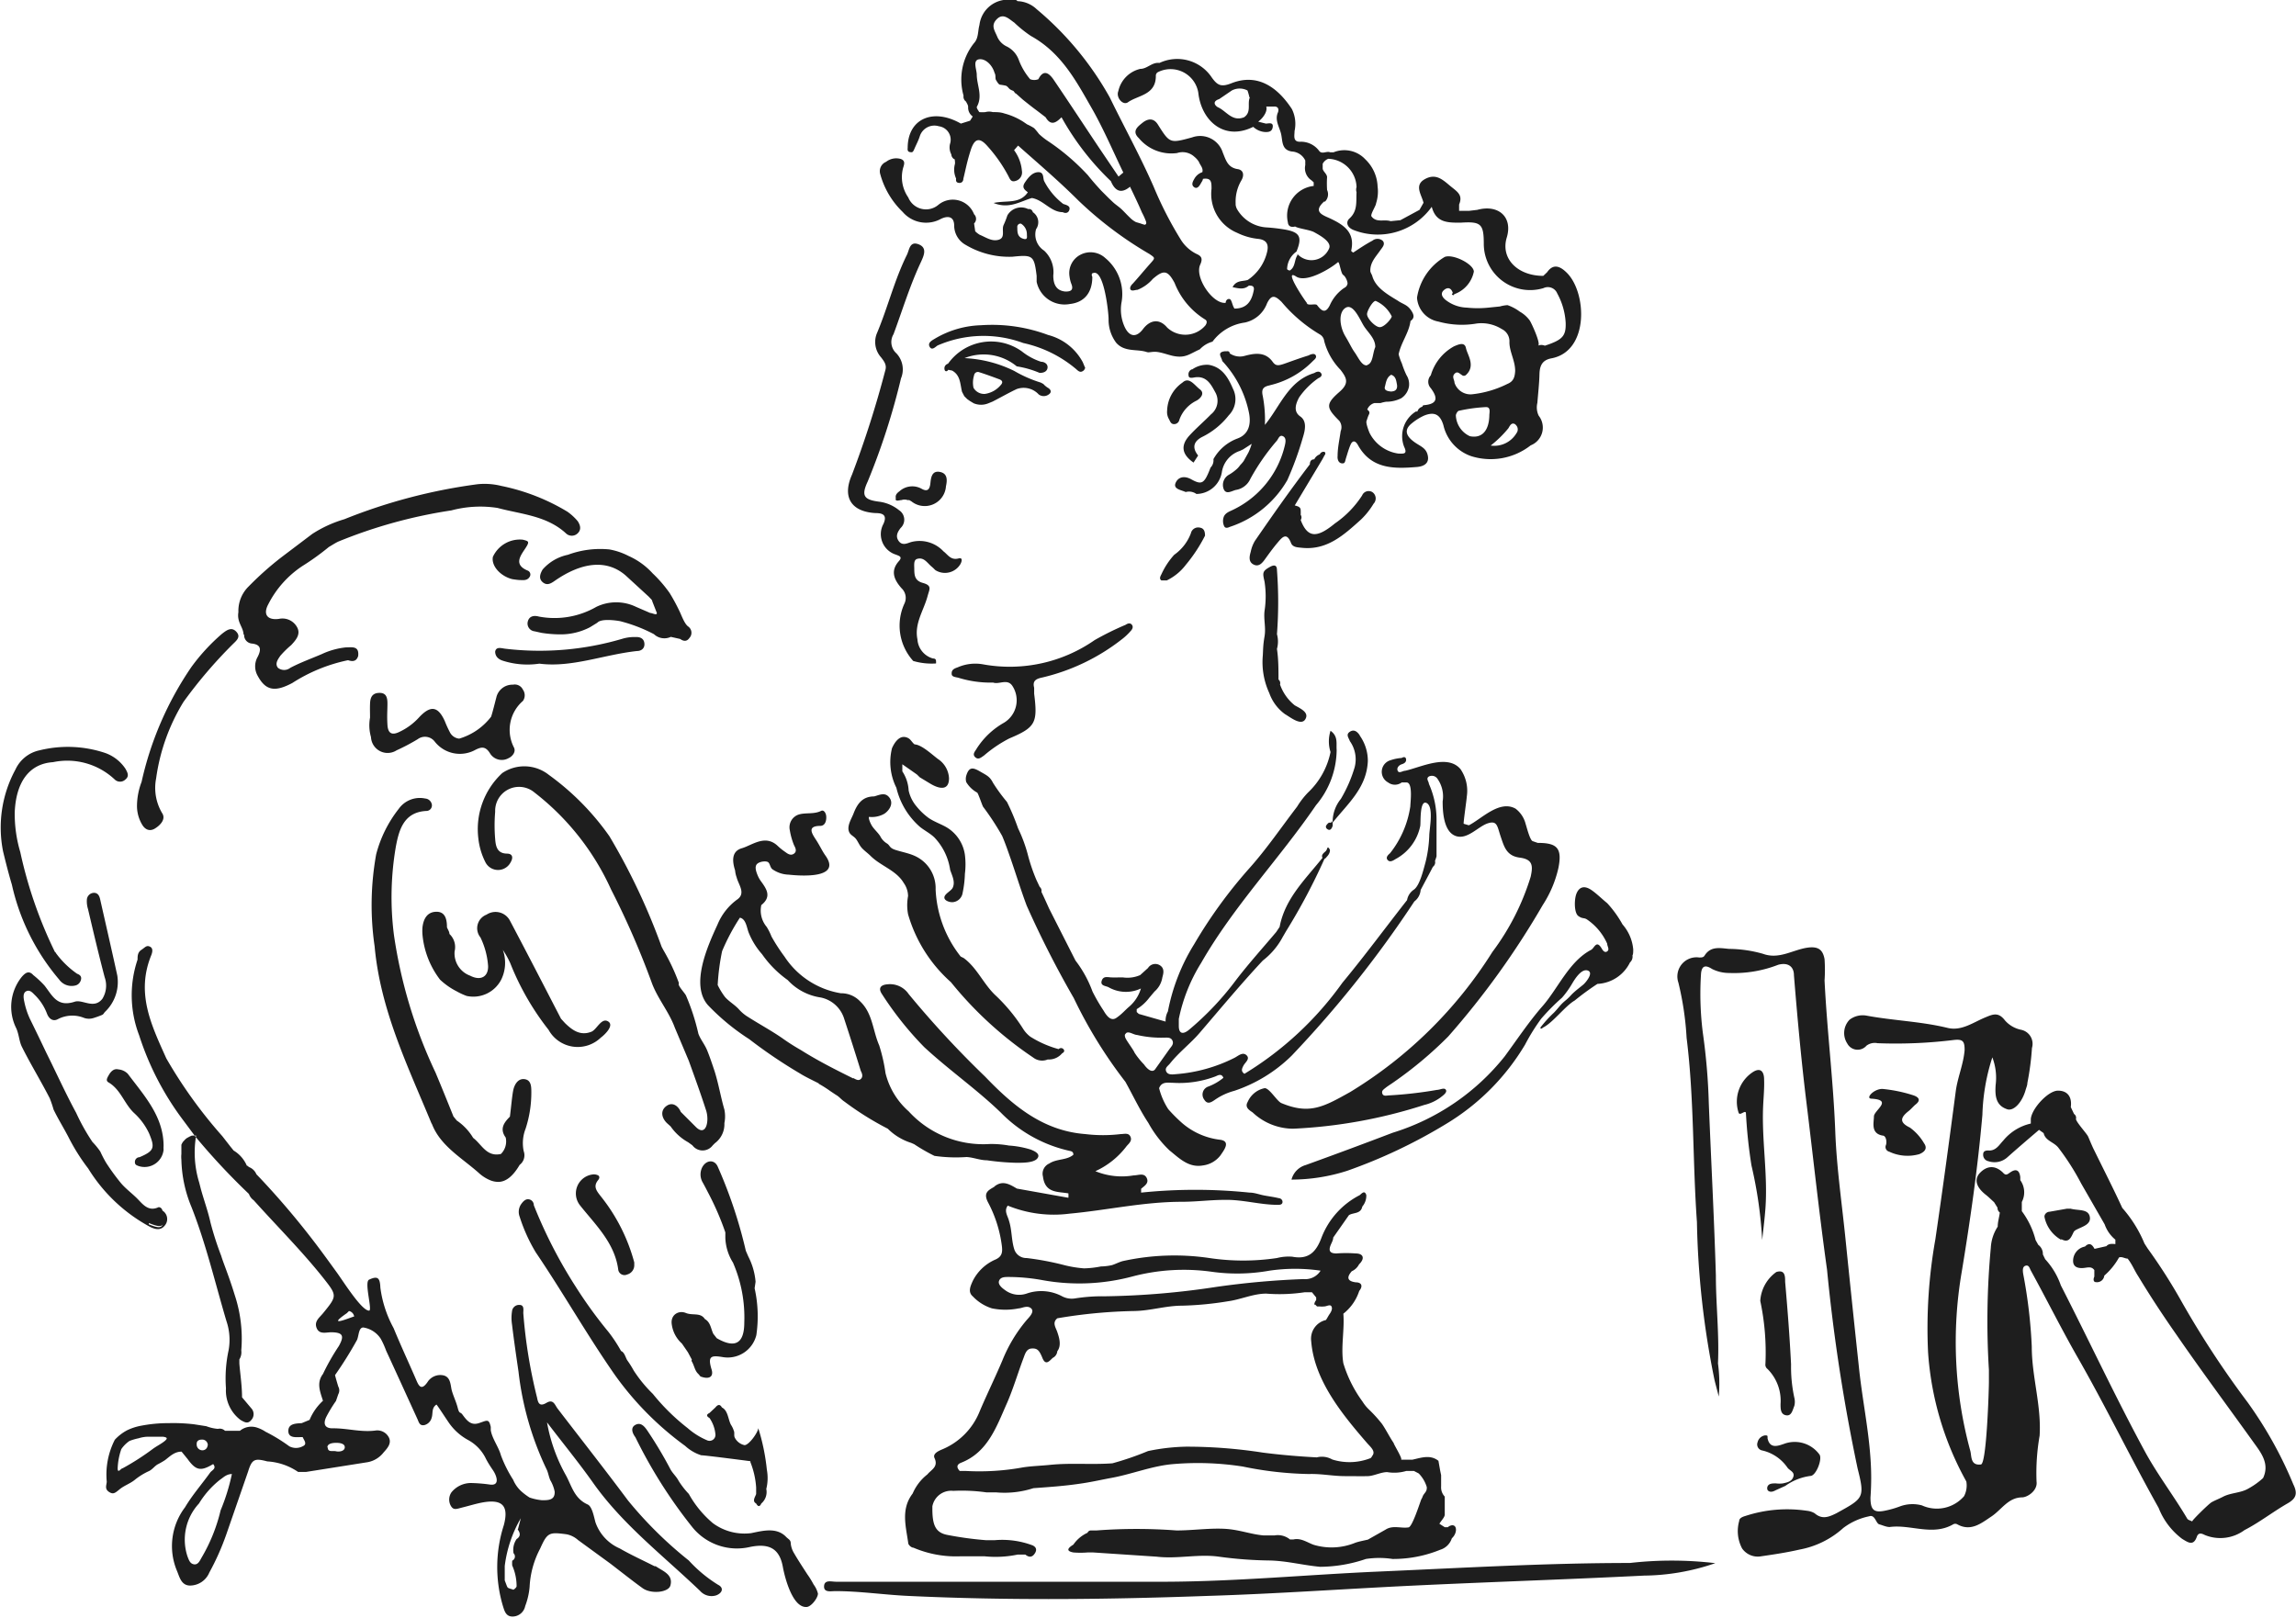 <?xml version="1.0" encoding="UTF-8"?> <svg xmlns="http://www.w3.org/2000/svg" width="120" height="84.56" viewBox="0 0 120 84.56"><defs><style>.cls-1{fill:#1e1e1e;}</style></defs><g id="Layer_2" data-name="Layer 2"><g id="Layer_4" data-name="Layer 4"><path class="cls-1" d="M119.57,78.58c-.77.44-1.48,1-2.26,1.4a2.13,2.13,0,0,1-2.07.26c-.14-.07-.33-.16-.42.08-.18.53-.48.29-.77.12a3.72,3.72,0,0,1-1.23-1.62c-1.47-2.62-2.78-5.34-4.28-7.95-.83-1.46-1.6-3-2.39-4.44-.07-.12-.1-.32-.28-.27s-.15.27-.13.42a26.2,26.2,0,0,1,.45,3.81c0,1.58.51,3.08.41,4.66a11.31,11.31,0,0,0-.16,2.4c.06.45-.44.8-.74.82-.74,0-1.08.64-1.62,1s-1.08.81-1.8.4a.23.23,0,0,0-.18,0c-1.09.64-2.23,0-3.34.15-.17,0-.36-.09-.54-.14s-.22-.53-.53-.42a3.32,3.32,0,0,0-1.35.61A4.68,4.68,0,0,1,94.05,81c-.65.15-1.31.25-2,.35a1,1,0,0,1-1-.41,1.94,1.94,0,0,1-.15-1.44c0-.15.19-.22.33-.26a7,7,0,0,1,3.2-.27,1,1,0,0,1,.41.13c.39.34.74.2,1.14,0,1.41-.78,1.5-.79,1.11-2.33a94,94,0,0,1-1.6-10.4c-.41-2.92-.72-5.85-1.08-8.77-.27-2.2-.47-4.41-.65-6.62,0-.44-.29-.69-.82-.55a6.36,6.36,0,0,1-2.56.43,2,2,0,0,1-.9-.21c-.4-.26-.56-.12-.58.31A16.15,16.15,0,0,0,89,54a32.24,32.24,0,0,1,.31,3.67c.12,3,.28,6,.37,9,0,1.53.18,3.06.11,4.6A7.75,7.75,0,0,1,89.83,73c-.07-.29-.15-.57-.22-.86a44.93,44.93,0,0,1-.92-8.26c-.23-3.21-.14-6.44-.54-9.63a15.89,15.89,0,0,0-.43-2.89,1,1,0,0,1,1.09-1.31c.12,0,.22,0,.28-.1.32-.51.81-.39,1.28-.35a6.66,6.66,0,0,1,1.78.26c.83.3,1.53-.2,2.29-.32.59-.09.83.1.92.6a8.17,8.17,0,0,1,0,1.11c.13,2.64.46,5.26.56,7.9.07,1.86.34,3.71.53,5.57q.34,3.34.7,6.69c.16,1.61.5,3.2.61,4.82a14,14,0,0,1,0,2.05c0,.61.15.81.74.69a5,5,0,0,0,.78-.22,1.89,1.89,0,0,1,1.17-.06,1.88,1.88,0,0,0,2.2-.48,1.21,1.21,0,0,0,.12-.77,16.11,16.11,0,0,1-2-6.76,26.49,26.49,0,0,1,.38-5.89c.38-2.59.73-5.18,1.07-7.77.1-.72.4-1.39.46-2.13,0-.45-.08-.58-.55-.53a24.79,24.79,0,0,1-4,.17.72.72,0,0,0-.58.13.61.61,0,0,1-1-.11,1,1,0,0,1,.12-1.25,1.13,1.13,0,0,1,.89-.21c1.4.26,2.83.3,4.23.64.74.18,1.35-.3,2-.56.4-.17.67-.26,1,.17a1.52,1.52,0,0,0,.85.49.75.75,0,0,1,.56.95,14.1,14.1,0,0,1-.24,1.83c0,.12-.06.25-.09.36-.18.65-.64,1.16-1,1-.58-.21-.6-.73-.57-1.24a3,3,0,0,0-.17-1.46,10.66,10.66,0,0,0-.52,3c-.24,2.75-.63,5.48-1.08,8.21a21.65,21.65,0,0,0,.45,9.37c.07.27,0,.77.55.7.3,0,.42-3.92.42-4.32,0-.21,0-.41,0-.62a41.32,41.32,0,0,1,.1-6.39,2.21,2.21,0,0,1,.36-1.1c0-.25.08-.49.11-.74a.29.29,0,0,1-.12-.25l-.18-.29c-.15-.13-.29-.28-.45-.4-.5-.4-.6-.81-.28-1.14s.75-.44,1.2,0c.14.16.22.09.35,0,.29-.21.5-.18.55.23,0,0,0,.11,0,.16a1.09,1.09,0,0,1,.08,1.14c0,.16,0,.32,0,.48a4.3,4.3,0,0,1,.72,1.51l.14.25a.59.59,0,0,1,.24.5l.12.25a3.91,3.91,0,0,1,.82,1.37c1.49,2.91,2.87,5.88,4.43,8.75.65,1.18,1.49,2.28,2.18,3.45.05.07.17.09.26.14-.08,0,.85-.91,1-1s.41-.19.6-.29c.42-.22.92-.19,1.33-.43a3.9,3.9,0,0,0,.77-.55c.33-.7-.05-1.25-.43-1.77-1.36-1.9-2.76-3.78-4.09-5.71-.7-1-1.36-2-2-3.06-.21-.32-.32-.63-.56-.93-.15,0-.29-.12-.45-.06a3.53,3.53,0,0,1-.77.95.38.38,0,0,1-.43.34c-.15,0-.15-.16-.09-.29l0-.34c-.15-.21-.35-.13-.56-.11s-.55,0-.55-.37a.76.76,0,0,1,.62-.75c.24-.24.38-.1.5.12l.62-.14c.13-.15.31-.12.47-.11v-.23A1.8,1.8,0,0,1,110,64l-1.23-2.14a12.74,12.74,0,0,0-1.2-1.88c-.24-.29-.67-.35-.76-.75l-.24-.17c-.55.47-1.1.94-1.64,1.42a1,1,0,0,1-1,.22.34.34,0,0,1-.28-.36c0-.19.16-.21.32-.2.36,0,.52-.3.73-.52a2.6,2.6,0,0,1,1.44-.89c0-.08,0-.16,0-.24.05-.55.91-1.48,1.42-1.48s.74.34.67.86l.17.36a.24.24,0,0,1,.1.26c0,.15.56.76.63.91s.21.51.33.74c.49,1,1,2,1.46,3A6.64,6.64,0,0,1,112.08,65l.16.25A28.69,28.69,0,0,1,114,68a48.77,48.77,0,0,0,3.47,5.3,21.18,21.18,0,0,1,2.39,4.29C120.1,78.08,120,78.33,119.57,78.58Zm-97-19.84C23,59.88,24.1,60.5,25,61.29a2.06,2.06,0,0,0,.61.4,1.14,1.14,0,0,0,.43.09c.41,0,.78-.31,1.12-.89h0l-.2.1.2-.1a.63.63,0,0,0,.21-.72A2.07,2.07,0,0,1,27.47,59a6.07,6.07,0,0,0,.3-1.89c0-.3,0-.65-.35-.7s-.54.29-.6.6-.11.9-.17,1.36c-.31.31-.55.64-.22,1.09a.92.92,0,0,1-.25.86c-.75.17-1-.5-1.45-.84a2.88,2.88,0,0,0-.86-.91l-.17-.21c-.31-.77-.62-1.54-.94-2.3a25.27,25.27,0,0,1-2.17-7.18,15.6,15.6,0,0,1,.1-4.63c.16-.84.4-1.8,1.59-1.86a.29.29,0,0,0,.29-.34.38.38,0,0,0-.35-.31,1.35,1.35,0,0,0-1.38.54,6.48,6.48,0,0,0-1.18,2.38,14.93,14.93,0,0,0-.08,4.81C19.88,52.8,21.32,55.74,22.56,58.74ZM3.91,51.52a.39.39,0,0,0,.31-.27c.06-.17,0-.28-.19-.35a4.65,4.65,0,0,1-1.1-1.07.13.13,0,0,0-.06-.07,22.9,22.9,0,0,1-1.81-5.22,7,7,0,0,1-.29-2.09c.07-1.59.77-2.53,2-2.61a3.62,3.62,0,0,1,3.22.9.4.4,0,0,0,.57,0c.22-.18.09-.38,0-.55a2.12,2.12,0,0,0-1.06-.83,6.16,6.16,0,0,0-3.43-.14,1.79,1.79,0,0,0-1.26,1,6.36,6.36,0,0,0-.65,4.28c.14.58.29,1.17.46,1.74A11.5,11.5,0,0,0,3.09,51.2.8.8,0,0,0,3.91,51.52ZM93.3,67c0-.28,0-.65-.46-.51A2,2,0,0,0,92,68a13,13,0,0,1,.27,3.29.28.28,0,0,0,.11.27,2.35,2.35,0,0,1,.68,1.83c0,.26,0,.54.29.59s.34-.28.43-.49a.88.88,0,0,0,0-.43,7.55,7.55,0,0,1-.17-1.74C93.53,69.75,93.42,68.39,93.3,67ZM92.2,56.41c0-.28-.11-.64-.54-.4a1.85,1.85,0,0,0-.79,2.16c.07.17.34-.16.38,0a25.92,25.92,0,0,0,.29,2.75,22.35,22.35,0,0,1,.56,3.9c.06-.56.13-1.11.17-1.66.13-1.79-.2-3.56-.12-5.34C92.17,57.36,92.22,56.88,92.2,56.41Zm7.55,1.67c.13-.1.24-.24.36-.34.29-.22.19-.38-.09-.48a7.59,7.59,0,0,0-1.64-.34c-.45,0-.89.49-.58.51,1.17.06.14.61.14.93s-.18.89.46,1c.16,0,.23.29.17.49a.25.25,0,0,0,.17.35,2.24,2.24,0,0,0,1.57.13c.27-.11.45-.29.25-.57a2.67,2.67,0,0,0-.74-.82C99.26,58.67,99.32,58.42,99.75,58.08ZM7.29,60.49c-.12,0-.24.1-.24.25s.09.17.19.21a1,1,0,0,0,1.31-.85,1.23,1.23,0,0,1,0-.19c0-1.55-1-2.62-1.87-3.78a.78.78,0,0,0-.49-.23c-.23-.06-.39.1-.5.29s-.17.31,0,.4c.63.38.81,1.12,1.33,1.6a3.36,3.36,0,0,1,.77,1.05C8.11,60,8.06,60.16,7.29,60.49ZM93.18,77.54a1.43,1.43,0,0,1-.36,0c-.18,0-.35,0-.43.14a.23.23,0,0,0,0,.22c.11.12.27.08.41,0l.51-.23a2.9,2.9,0,0,1,1.31-.52c.29,0,.63-.86.48-1.11a1.6,1.6,0,0,0-1.85-.57c-.32.11-.75.28-.87-.29a.64.64,0,0,0,0-.07c0-.06,0-.08-.13-.08a.47.47,0,0,0-.39.36.32.32,0,0,0,.25.43,2.19,2.19,0,0,1,1.3.88c.11.17.4.23.32.49S93.4,77.49,93.18,77.54ZM25.88,34.06c0,.26.18.41.41.48a4.22,4.22,0,0,0,1.9.15c1.68.22,3.36-.47,5.1-.66.22,0,.41-.13.39-.39s-.22-.35-.44-.34a2.19,2.19,0,0,0-.68.08,15.23,15.23,0,0,1-6.15.53C26.22,33.89,25.93,33.78,25.88,34.06ZM29.68,29a4.88,4.88,0,0,1,2.17-.28,3.53,3.53,0,0,1,1,.34,3.77,3.77,0,0,1,1.26.91A6.86,6.86,0,0,1,35,31a9.75,9.75,0,0,1,.49.9c.12.23.27.7.48.85a.4.4,0,0,1,.06.6c-.13.19-.3.18-.48.05l-.49-.11a.79.79,0,0,1-.88-.14,8.09,8.09,0,0,0-1.77-.68c-.27-.05-1-.14-1.19.08l-.39.24a3.32,3.32,0,0,1-1.53.37,6.32,6.32,0,0,1-1-.08L27.94,33a.41.41,0,0,1-.36-.49c.07-.32.34-.35.59-.28a4.38,4.38,0,0,0,3-.51,2.39,2.39,0,0,1,2.07,0l.74.32c.11,0,.36.15.35,0l-.24-.61c0-.08-.11-.15-.16-.22l-1.22-1.12c-1-.88-2.33-.7-3.73.28-.2.14-.4.25-.62.06s-.13-.44,0-.66A2.4,2.4,0,0,1,29.68,29Zm1.26,3.61a.46.46,0,0,1-.35-.1A.46.46,0,0,0,30.94,32.59Zm2.27.09,0,0h0ZM24.57,51a1.24,1.24,0,0,1-.81-1.27.94.94,0,0,0-.27-.91c0-.12-.09-.24-.13-.35,0-.4-.08-.82-.56-.81s-.67.38-.72.82a2.4,2.4,0,0,0,0,.37A4.55,4.55,0,0,0,23,51.21a3.78,3.78,0,0,0,.87.61,3.48,3.48,0,0,0,.52.24,1.64,1.64,0,0,0,1.81-.86,2,2,0,0,0,.08-1.55l0,0,0,0a4.8,4.8,0,0,1,.39.7,13.9,13.9,0,0,0,2,3.48,1.74,1.74,0,0,0,2.73.41c.18-.13.73-.64.38-.85s-.59.43-.87.54c-.58.23-1-.08-1.38-.45l-.21-.23c-.88-1.7-1.76-3.41-2.66-5.11a.85.85,0,0,0-1.23-.33A.76.76,0,0,0,25.11,49a4.08,4.08,0,0,1,.4,1.49C25.53,51.05,25.13,51.29,24.57,51Zm83.16,13.77c.42.24.52-.12.66-.39a.42.42,0,0,1,.15-.11c.31-.16.77-.27.68-.68s-.61-.3-1-.41l-.19,0-.91.16c-.15,0-.3.15-.26.3A1.77,1.77,0,0,0,107.73,64.81ZM4.61,61.08a10.31,10.31,0,0,1-1-1.58c-.26-.51-.57-1-.81-1.5a5.84,5.84,0,0,0-.2-.59c-.46-.9-1-1.78-1.44-2.66-.16-.3-.16-.66-.31-1a2.5,2.5,0,0,1,.29-2.69c.17-.19.36-.36.6-.09a5,5,0,0,1,.58.54c.41.51.65,1.16,1.59.85.41-.13,1,.41,1.44-.15a1.31,1.31,0,0,0,.12-1.13c-.31-1.18-.59-2.37-.87-3.56a1.38,1.38,0,0,1-.06-.49.38.38,0,0,1,.37-.36c.2,0,.28.15.32.32.3,1.33.61,2.67.9,4a2.15,2.15,0,0,1-.64,1.9c-.06.06-.07.12-.15.16a4.5,4.5,0,0,1-.44.16.78.78,0,0,1-.5,0,1.64,1.64,0,0,0-1.37.06c-.25.14-.47,0-.58-.3a2.7,2.7,0,0,0-.6-.93c-.13-.12-.27-.32-.47-.23s-.15.37-.11.55a4,4,0,0,0,.29.89c.29.59.58,1.19.86,1.78.5,1,1,2.11,1.56,3.14a10.75,10.75,0,0,0,.85,1.52,3.89,3.89,0,0,1,.41.5,6.36,6.36,0,0,0,.3.58,11.45,11.45,0,0,0,.77,1.06c.25.3.58.54.86.82s.58.71,1.12.45c.09,0,.18.07.2.18a.52.52,0,0,1,.14.76c-.21.28-.47.24-.77.1A8.55,8.55,0,0,1,4.61,61.08ZM8.52,64a1.06,1.06,0,0,0,0-.34A1.06,1.06,0,0,1,8.52,64Zm-.74,0c.44.18.65.21.73,0C8.43,64.14,8.22,64.11,7.78,63.93ZM51.93,10.61c.81.33,1.39-.08,2-.26.6.1,1,.74,1.61.74.2.1.34,0,.36-.17s-.19-.21-.33-.26a3.54,3.54,0,0,1-1-1.2c-.07-.17,0-.47-.31-.46s-.53.29-.7.55,0,.38.16.5C53.29,10.68,52.61,10.46,51.93,10.61Zm8.71,39.86c.23.16.17.41.11.62a1.22,1.22,0,0,1-.41.74l-.27.32a2.37,2.37,0,0,1-.66.6v.15l.11.1,1.4.4a1,1,0,0,1,.12-.53,10.32,10.32,0,0,1,1.37-3.51,24.92,24.92,0,0,1,2.91-4c.89-1,1.65-2.12,2.47-3.19a4.27,4.27,0,0,1,.57-.74,4,4,0,0,0,1.18-2.12,1.82,1.82,0,0,1,0-1.11c.41.29.29.67.32,1a4.52,4.52,0,0,1-1.08,2.89c-1.92,2.81-4.3,5.27-6,8.24a8.87,8.87,0,0,0-1.17,2.93c0,.12,0,.25,0,.37,0,.4.21.46.52.21a15.28,15.28,0,0,0,2.47-2.61c.66-.86,1.39-1.67,2.1-2.51l.18-.27c.28-1.49,1.35-2.49,2.24-3.61l0,0c-.08-.15.06-.25.16-.34s.08-.26.16-.18a.25.25,0,0,1,.07.12c0,.13-.07.25-.17.35a.32.32,0,0,1-.12.11h0l0,0a31.81,31.81,0,0,1-2,3.77l-.18.31A3.82,3.82,0,0,1,66,50.21c-1.14,1.22-2.21,2.51-3.3,3.78-.48.56-1.07,1-1.55,1.6-.1.13-.28.22-.2.41s.31.17.49.15a8.16,8.16,0,0,0,3.09-.86c.19-.1.42-.32.62-.13s-.07.37-.16.54-.14.3.05.43a17.36,17.36,0,0,0,5.12-4.76c1.17-1.41,2.25-2.88,3.38-4.32a.83.83,0,0,1,.36-.55c.31-.22.5-1.06.6-1.41a6.66,6.66,0,0,0,.2-1.4c0-.34.25-1.5-.13-1.71s-.31,1-.34,1.19a2.53,2.53,0,0,1-1.3,1.74c-.11.07-.28.18-.4.05s0-.26.12-.36a5.14,5.14,0,0,0,1.06-2.45c0-.19.15-1.25-.2-1.25h-.25a.59.59,0,0,1-.71,0,.63.63,0,0,1,.12-1.16,2.29,2.29,0,0,1,.59-.12c.11-.07.22-.06.23.08s-.1.21-.23.25-.28.18-.21.34.26,0,.39,0c.81-.18,2.21-.89,2.89-.09a2,2,0,0,1,.33,1.45c0,.11-.19,1.4-.16,1.41l.27.08c.67-.34,1.6-1.34,2.44-.87a1.45,1.45,0,0,1,.53.81c.05.14.22.85.37.89l.26.09c1,0,1.29.26,1.08,1.31a5.94,5.94,0,0,1-.82,1.94,42.88,42.88,0,0,1-4.94,6.87,20.42,20.42,0,0,1-2.81,2.36c-.15.11-.32.21-.46.32s-.22.17-.17.31.21.1.32.09a21.7,21.7,0,0,0,2.54-.29c.15,0,.38-.14.46,0s-.16.3-.3.41a2.37,2.37,0,0,1-.84.38A26.14,26.14,0,0,1,67.58,59a3.1,3.1,0,0,1-2.11-.85c-.16-.11-.43-.26-.26-.55a1.23,1.23,0,0,1,.89-.72c.25,0,.64.68.87.78,1.48.62,2.22.19,3.6-.58A22.7,22.7,0,0,0,78,49.76a12.78,12.78,0,0,0,2-3.93c.12-.55.13-.91-.57-1s-.82-.58-1-1.11-.17-.85-.68-.68-1.08.89-1.69.65-.66-1.26-.66-1.8a1.6,1.6,0,0,0-.27-1.18.35.35,0,0,0-.45-.12c-.17.11,0,.26,0,.38a4.61,4.61,0,0,1,.4,1.93c0,.62,0,1.24,0,1.86A2.17,2.17,0,0,1,75,45a.29.29,0,0,1-.11.31c-.21.41-.43.81-.64,1.21a.83.83,0,0,1-.33.6,57.86,57.86,0,0,1-6.41,8.06,7.77,7.77,0,0,1-3,1.84,3.21,3.21,0,0,0-1,.46c-.19.13-.4.28-.57,0a.44.44,0,0,1,.2-.68,2.78,2.78,0,0,0,.8-.46c-.09-.23-.25-.15-.4-.08a5.32,5.32,0,0,1-2.23.34c-.27,0-.59-.08-.73.28a3.65,3.65,0,0,0,.48,1.1,8.38,8.38,0,0,0,.73.73,3.7,3.7,0,0,0,2,.87c.56.09.15.58,0,.81a1.37,1.37,0,0,1-.92.53c-.74.13-1.22-.36-1.75-.79a5.87,5.87,0,0,1-1.1-1.43c-.45-.68-.8-1.43-1.2-2.15a24.12,24.12,0,0,1-2.7-4.38,52.19,52.19,0,0,1-2.46-4.83c-.3-.8-.55-1.62-.83-2.43-.14-.4-.28-.81-.45-1.21a13.52,13.52,0,0,0-1-1.53c-.06-.11-.26-.72-.31-.74a1.51,1.51,0,0,1-.57-.55.62.62,0,0,1,0-.33c.14-.46.33-.45.71-.23s.52.27.69.6a8.92,8.92,0,0,0,.73,1,11.86,11.86,0,0,1,.58,1.38,7.68,7.68,0,0,1,.5,1.34A9.33,9.33,0,0,0,54.17,46l.17.36a.26.26,0,0,1,.09.26c.14.29.27.58.4.87l1.38,2.72a6.08,6.08,0,0,1,.89,1.62,9.41,9.41,0,0,0,.58,1c.13.22.36.58.66.38s.47-.42.7-.61a2,2,0,0,0,.59-.93,1.83,1.83,0,0,1-1.7-.07c-.15-.07-.43-.07-.35-.33s.3-.19.48-.18.42,0,.62,0a1.66,1.66,0,0,0,.91-.12L60,50.6A.45.45,0,0,1,60.64,50.47ZM58.86,54l-.06.07a.17.17,0,0,0,0,.12c0,.12.41.63.5.84a4,4,0,0,0,.49.61c.09.13.37.48.57.27l.76-1.07c.09-.13.24-.25.16-.44s-.28-.16-.44-.16a5.58,5.58,0,0,1-1.41-.14C59.24,54.09,59,53.89,58.86,54ZM45.69,41.63c-.64,0-.9.42-1.09.92-.11.27-.35.64-.22.94.06.15.22.21.33.33s.19.34.32.49.32.28.47.43c.53.53,1.34.75,1.73,1.41a1.21,1.21,0,0,1,.23.69,2.53,2.53,0,0,0,0,.95,7.53,7.53,0,0,0,2.24,3.55.07.07,0,0,0,0,0A19.49,19.49,0,0,0,54,55.28a.76.76,0,0,0,.76.1.9.9,0,0,0,.75-.32c.1-.05.15-.13.07-.22a.17.17,0,0,0-.25,0h0l0,0a5.46,5.46,0,0,1-1.48-.65,1.57,1.57,0,0,1-.37-.4A9,9,0,0,0,52,52c-.61-.59-.94-1.41-1.63-1.92L50.21,50a6.08,6.08,0,0,1-1.31-3.51,1.85,1.85,0,0,0-1.09-1.75c-.31-.14-.65-.2-1-.31s-.28-.24-.47-.35A.93.93,0,0,1,46,43.7c-.12-.18-.28-.32-.4-.49s-.24-.5-.17-.51a1.31,1.31,0,0,0,.8-.17c.26-.18.48-.53.26-.83S46,41.54,45.69,41.63Zm-2.9,15c-.35-.18-.7-.34-1-.53a25.82,25.82,0,0,1-2.63-1.78A11.75,11.75,0,0,1,37,52.54c-.94-1.07,0-3.12.5-4.21a3.07,3.07,0,0,1,1-1.29c.51-.33.1-.78,0-1.18a1.4,1.4,0,0,1-.08-.36c-.15-.47-.2-1,.35-1.16s1.23-.75,1.89-.11a3,3,0,0,0,.39.31c.13.1.29.2.45.08s.08-.29,0-.44a3.63,3.63,0,0,1-.22-.78.7.7,0,0,1,.49-.83c.36-.1.77,0,1.14-.18.14-.08.25.1.27.25s0,.51-.29.53c-.69,0-.49.35-.26.7s.32.58.51.85c.87,1.22-1.28,1.07-1.92,1a1.56,1.56,0,0,1-.86-.29c-.11-.1-.11-.26-.2-.35s-.43-.06-.58.07-.07.38,0,.56a1.55,1.55,0,0,0,.21.38c.29.4.54.79,0,1.22a1.33,1.33,0,0,0,.28,1.14,2.92,2.92,0,0,1,.25.5A9.41,9.41,0,0,0,41,50a4.36,4.36,0,0,0,2.95,1.92,1.35,1.35,0,0,1,1,.42c.66.62.66,1.52,1,2.3a8.72,8.72,0,0,1,.33,1.45,3.89,3.89,0,0,0,1.21,2,5.28,5.28,0,0,0,4.24,1.71,5.21,5.21,0,0,1,1,.08,4.88,4.88,0,0,1,1.14.21c.2.08.54.23.34.47s-.84.22-1.13.22a12.65,12.65,0,0,1-1.5-.13c-.36,0-.7-.15-1.06-.17a7.88,7.88,0,0,1-1.68-.06,9.36,9.36,0,0,1-1.06-.61l-.16-.07A3,3,0,0,1,46.4,59a15.68,15.68,0,0,1-2.27-1.42c-.17-.11-.26-.25-.44-.35l-.3-.2A5.79,5.79,0,0,0,42.79,56.65Zm1.8-.28c.13.06.27.17.4.05s.07-.29,0-.42q-.42-1.36-.87-2.73a1.62,1.62,0,0,0-1.23-1.11,2.91,2.91,0,0,1-1.72-.91,5.54,5.54,0,0,1-1.34-1.35,3.89,3.89,0,0,1-.7-1.13c-.1-.25-.14-.72-.46-.78a10.88,10.88,0,0,0-.93,1.75,11.75,11.75,0,0,0-.23,1.77,3.81,3.81,0,0,0,.37.61c.2.24.51.41.73.65a2.1,2.1,0,0,0,.49.41c.58.37,1.19.7,1.76,1.09.32.23.65.44,1,.64C42.75,55.45,43.66,55.91,44.59,56.37ZM74.36,78.21c.08-.18.23-.23.21-.48a1.72,1.72,0,0,0-.42-.71l-.25-.13h-.4a2.22,2.22,0,0,1-1,.06c-.32,0-.7.2-1,.21s-.8,0-1.21,0c-.63,0-1.22-.13-1.88-.11a18.42,18.42,0,0,1-3.45-.39,15.21,15.21,0,0,0-3.63-.13c-1.13.09-2.22.55-3.34.74-.52.1-1,.21-1.58.29-.82.12-1.58.17-2.4.23a4.9,4.9,0,0,1-1.94.22l-.51,0a9.22,9.22,0,0,0-1.74-.08,1,1,0,0,0-1.09.81l0,.13c0,.88.18,1.26.82,1.37a17.93,17.93,0,0,0,2,.27l.42,0a4.51,4.51,0,0,1,2,.27c.25.12.21.31.07.48s-.31.12-.45,0h-.4a5.63,5.63,0,0,1-1.74.09c-.2,0-.4,0-.6,0s-.45,0-.64,0a5.65,5.65,0,0,1-2.47-.45c-.11,0-.26-.14-.27-.23-.12-.88-.4-1.78.23-2.6a2.52,2.52,0,0,1,.77-1c.2-.25.59-.39.37-.86-.09-.21.16-.34.36-.43a3.59,3.59,0,0,0,2-2c.38-.9.81-1.77,1.19-2.67A7.72,7.72,0,0,1,53.66,69c.12-.14.43-.43.23-.61s-.49,0-.64,0a3.52,3.52,0,0,1-1.41,0,2.34,2.34,0,0,1-1-.63c-.27-.23-.11-.55,0-.8A2.38,2.38,0,0,1,52,65.85c.36-.15.41-.37.36-.74a6.6,6.6,0,0,0-.71-2.24c-.28-.52,0-.65.31-.83A.17.17,0,0,1,52,62c.42-.32.79-.08,1.15.13l2.69.48a1.89,1.89,0,0,0,0-.23c-.56-.1-1.22,0-1.33-.88a.58.58,0,0,1,.33-.68c.39-.26.91-.16,1.26-.46,0-.16-.1-.18-.19-.2a7.21,7.21,0,0,1-3.6-2c-1.25-1.21-2.69-2.21-4-3.42a17.34,17.34,0,0,1-2.21-2.77c-.25-.37,0-.5.3-.52a1.18,1.18,0,0,1,1.09.51,51.38,51.38,0,0,0,4,4.32c1.43,1.49,3,2.83,5.23,3a7.72,7.72,0,0,0,1.86,0c.18,0,.4-.08.5.13s-.06.35-.19.49a4.25,4.25,0,0,1-1.64,1.32,3.63,3.63,0,0,0,2,.22c.24,0,.54-.15.68.13s-.12.42-.29.57v.2a27.55,27.55,0,0,1,5.67,0c.23,0,.45.08.67.13s.57.09.85.16c.09,0,.21.08.2.21s-.14.14-.24.14c-.93,0-1.84-.28-2.78-.26-.74,0-1.49.1-2.24.1-2,0-3.91.44-5.87.62a6.37,6.37,0,0,1-3.23-.42c-.21.28,0,.53.07.81.15.47.12,1,.27,1.47a.66.66,0,0,0,.65.46,15,15,0,0,1,2,.38,6.08,6.08,0,0,0,1,.16,5.16,5.16,0,0,0,.88-.1,2.87,2.87,0,0,0,.58-.07c.19-.06.37-.16.56-.21a12.56,12.56,0,0,1,4.53-.16,11.93,11.93,0,0,0,3.53,0,2.46,2.46,0,0,1,.8-.07c.88.17,1.26-.28,1.53-1a4.18,4.18,0,0,1,2-2.22c.13-.12.26-.25.34,0a.88.88,0,0,1-.21.6c-.08.4-.47.3-.7.45l-.82,1.17c0,.14-.09.28-.14.41-.12.31,0,.42.31.42a6.52,6.52,0,0,1,1,0c.41,0,.5.26.18.57a.78.78,0,0,1-.38.36c-.27.31-.25.52.21.58.3,0,.39.19.18.45a2.49,2.49,0,0,1-.83,1.19c.07.83-.14,1.76,0,2.59a6.62,6.62,0,0,0,1,2,2.12,2.12,0,0,0,.33.41,7.16,7.16,0,0,1,.69.76c.22.32.38.66.61,1,0,.07.5.86.38.87l.6,0c.46-.1.93-.28,1.36.06l.09.51.05.24c0,.2,0,.39,0,.59a.7.7,0,0,0,.19.53c0,.17,0,.34,0,.51s0,.29,0,.43-.19.32-.28.48l.28.18h.16c.14-.12.33-.15.4,0s0,.41-.19.58a.92.92,0,0,1-.61.6,6.5,6.5,0,0,1-2.49.48,4.62,4.62,0,0,0-1.39,0A7.52,7.52,0,0,1,69,81.9c-.89-.08-1.74-.31-2.64-.33a21.35,21.35,0,0,1-2.66-.2c-1.08-.15-2.16.13-3.25,0l-3.31-.22-.3,0a4.57,4.57,0,0,1-.74,0c-.43-.08-.26-.25,0-.41a1.79,1.79,0,0,1,.74-.62A.19.19,0,0,1,57,80l.31,0a27.76,27.76,0,0,1,4.18,0c.81,0,1.63-.12,2.44-.09s1.41.29,2.12.35l.56,0a1,1,0,0,1,.81.21l.18,0c.4-.09.72.16,1.06.28a3.26,3.26,0,0,0,2.18-.11c.21-.07.43-.11.65-.16l.92-.52c.38-.25.81-.06,1.2-.12.18,0,.53-1.07.67-1.46C74.34,78.28,74.35,78.24,74.36,78.21ZM55.53,67.77a1.08,1.08,0,0,0,.66.1,8.91,8.91,0,0,1,1.55-.11,41.92,41.92,0,0,0,5.82-.49,43.58,43.58,0,0,1,4.57-.41.94.94,0,0,0,.89-.44,9.23,9.23,0,0,0-2.67,0,9.61,9.61,0,0,1-3,.06,10.54,10.54,0,0,0-4.15.24,10.77,10.77,0,0,1-4.69.2,10,10,0,0,0-1.8-.17c-.19,0-.41,0-.49.19s.13.37.3.49a1.23,1.23,0,0,0,1.13.19A2.32,2.32,0,0,1,55.53,67.77Zm15.91,7.65c-1.29-1.49-2.75-3.27-2.91-5.31A1,1,0,0,1,69.3,69l0,0c.07-.1.12-.21.19-.31s.17-.27.1-.4-.25,0-.38,0a1.1,1.1,0,0,1-.25,0l-.12,0a.38.38,0,0,1-.09-.09s0,0,0,0l-.05,0,0,0s0,0,0,0a.14.14,0,0,1,0-.07.4.4,0,0,1,.09-.17l0-.14-.22-.27-.39,0a8.84,8.84,0,0,1-2,.07c-.68,0-1.33.31-2,.4a17.12,17.12,0,0,1-2.39.23c-.87,0-1.67.27-2.53.28a26.55,26.55,0,0,0-4,.38c-.28.23-.08.48,0,.72s.24.69,0,1a.43.43,0,0,1-.24.35c-.18.17-.37.42-.54,0s-.28-.51-.57-.49-.35.34-.44.56c-.28.75-.51,1.53-.83,2.27-.55,1.23-1,2.59-2.41,3.14-.25.1-.23.26-.07.43l.32,0a12.67,12.67,0,0,0,3-.19c.47-.07.93-.08,1.41-.13,1.08-.11,2.17,0,3.25-.08A15.45,15.45,0,0,0,60,75.85a10.6,10.6,0,0,1,2-.23,26,26,0,0,1,4,.31c.93.12,1.88.2,2.82.25a1.09,1.09,0,0,1,.81.11,3,3,0,0,0,2-.07.31.31,0,0,0,.09-.12C71.92,75.86,71.62,75.63,71.44,75.42Zm-5.1-39.19a2.31,2.31,0,0,0,.82,1.1c.25.14.84.63,1.06.27s-.25-.56-.55-.73a2.42,2.42,0,0,1-.77-1.09.24.24,0,0,0-.08-.26c0-.53,0-1.07-.08-1.6a1.44,1.44,0,0,0,0-.77,22,22,0,0,0,0-3.35c0-.28-.16-.28-.36-.17-.42.23-.39.32-.29.77a5,5,0,0,1,0,1.54c-.05.47.08.86,0,1.33s-.07.67-.09,1A3.85,3.85,0,0,0,66.34,36.23ZM46,9.08a.53.53,0,0,1,.31-.62.86.86,0,0,1,.77-.15c.25.09.18.28.12.47a1.86,1.86,0,0,0,.27,1.54,1,1,0,0,0,1.57.39,1.19,1.19,0,0,1,1.87.49.33.33,0,0,1,0,.48l.06.41a1.3,1.3,0,0,0,.23.18c.32.13.64.37,1,.26s.14-.51.25-.76a4.5,4.5,0,0,0,.2-.51.83.83,0,0,1,1.09-.33.2.2,0,0,1,.24.16h0a.63.63,0,0,1,.17.89,1,1,0,0,0,.42,1.12,1.53,1.53,0,0,1,.48,1.3c0,.44.14.8.64.84.25,0,.42-.06.32-.36a1.63,1.63,0,0,1-.11-.42,1.08,1.08,0,0,1,.58-1.15,1.14,1.14,0,0,1,1.29.18,2.44,2.44,0,0,1,.84,2.35,2.19,2.19,0,0,0,.18,1.27c.25.51.61.54.95.09s.83-.59,1.26-.08a1.38,1.38,0,0,0,2-.11c.09-.13.09-.24,0-.3a3.93,3.93,0,0,1-1.61-1.92c-.36-.67-.57-.7-1.14-.21a2.06,2.06,0,0,1-.8.57c-.12,0-.27.08-.35,0s0-.23.11-.33c.29-.32.57-.66.87-1s.32-.32,0-.54a19.6,19.6,0,0,1-3.72-2.8c-1-1-2.09-1.93-3.15-2.87L53,7.85a2.11,2.11,0,0,1,.41,1.08.46.46,0,0,1-.34.53c-.25.08-.3-.14-.39-.3a7.71,7.71,0,0,0-1.07-1.52c-.42-.48-.68-.41-.88.22s-.26,1-.38,1.48c0,.14-.09.24-.24.22s-.15-.12-.14-.23a1.11,1.11,0,0,1-.06-.76.59.59,0,0,0,0-.14.14.14,0,0,1,0-.09.31.31,0,0,1-.19-.27.78.78,0,0,1-.07-.54.71.71,0,0,0-.58-.93.8.8,0,0,0-1,.53c-.07.22-.18.42-.27.63s-.11.21-.24.19-.13-.12-.12-.22c0-1.51,1.31-2.11,2.78-1.27l.48-.15.14-.22a.57.57,0,0,1-.24-.5c0-.1-.07-.19-.11-.28A.31.31,0,0,1,50.36,5a3.06,3.06,0,0,1,.55-2.75c.24-.26.19-.62.28-.94A1.5,1.5,0,0,1,52.91,0a.23.23,0,0,1,.27.06,1.53,1.53,0,0,1,1,.42A16.43,16.43,0,0,1,58,5.09c.76,1.56,1.6,3.08,2.3,4.68a19.28,19.28,0,0,0,1.41,2.75,2,2,0,0,0,.82.75c.25.11.35.23.2.56-.31.67.66,2.08,1.33,2,0-.11.08-.22.2-.2s.14.34.26.5c.63,0,.89-.37,1-.92.06-.24-.06-.29-.25-.28-.25.22-.52.15-.85.08.2-.38.54-.29.8-.38a2.44,2.44,0,0,0,1-1.44c.1-.39,0-.64-.43-.7a3.24,3.24,0,0,1-1.13-.32,2.2,2.2,0,0,1-1.34-2.3c0-.34,0-.59-.45-.52,0,.07-.06.15-.1.22s-.17.34-.35.22-.08-.3,0-.44A.74.74,0,0,1,62.84,9c.06-.22-.12-.37-.18-.54a1.07,1.07,0,0,0-.23-.26A.91.91,0,0,0,61.52,8a2.21,2.21,0,0,1-2-.78c-.38-.36-.06-.6.19-.8s.56-.29.8.08c.63,1,.63,1,1.8.68a1.24,1.24,0,0,1,1.6.8c.16.38.25.78.78.86.32.05.34.34.19.59a2.18,2.18,0,0,0-.3,1.19c0,.12,0,.12.05.27a1.92,1.92,0,0,0,1.61,1,9.24,9.24,0,0,1,.92.11c.78.14.91.39.6,1.15a1.16,1.16,0,0,0-.49.92.21.21,0,0,0,.14.07c.3-.18.23-.55.4-.8,0,0,0,0,0-.06A1,1,0,0,0,69.46,13c.18-.36-.54-.73-.77-.86s-.83-.19-1-.3c-.2.05-.36,0-.38-.22a1.56,1.56,0,0,1,1.35-1.9l0-.19-.11-.1a.76.76,0,0,1-.33-.8c0-.08,0-.16,0-.24a.82.82,0,0,0-.7-.47c-.54-.08-.48-.53-.56-.9s-.35-.73-.17-1.14c.07-.18,0-.32-.19-.31l-.42,0c.08.27-.18.61-.42.79l.4.1c.13,0,.39-.09.36.17s-.22.28-.42.27a1,1,0,0,1-.6-.27c-1.55.77-2.72-.36-2.87-1.78a1.47,1.47,0,0,0-2.11-1.08.21.21,0,0,0-.11.2c0,1-.92,1-1.45,1.37-.26.2-.65-.24-.51-.58A1.53,1.53,0,0,1,59.6,3.6c.36,0,.61-.36,1-.31a2.17,2.17,0,0,1,2.74.77c.29.4.48.5,1,.3,1.41-.57,2.46.24,3.18,1.34a1.74,1.74,0,0,1,.14,1.15c0,.23-.1.56.28.56a1.18,1.18,0,0,1,1,.47c.15.21.39,0,.58.08l.18,0a1.5,1.5,0,0,1,1.58.29l.12.12A2.07,2.07,0,0,1,72,9.75a2,2,0,0,1-.08.88c0,.12-.31.58-.24.68.26.35.66.14,1,.25l.51-.05,1-.54.21-.37c-.1-.42-.5-.91.06-1.23s.92,0,1.3.32.72.48.5,1c0,.11,0,.22,0,.33l.53,0,.42-.05c1.09-.3,1.87.36,1.54,1.45s.56,2,1.91,2l.2-.19c.31-.45.66-.33,1,0,1.07,1,1.23,4.12-.77,4.5-.49.09-.62.39-.63.84s-.07,1-.11,1.49a1,1,0,0,0,.07.67A1,1,0,0,1,80,23.28a3.39,3.39,0,0,1-3.12.56,2.24,2.24,0,0,1-1.44-1.61c-.17-.57-.47-.72-1-.51a2.89,2.89,0,0,0-.63.39c-.39.3-.37.6,0,.91s.71.34.81.78-.23.58-.56.61c-1.2.1-2.39.12-3.09-1.15-.14-.25-.29-.24-.39,0s-.15.43-.22.65-.05.33-.23.31-.24-.22-.22-.39c0-.43.1-.86.16-1.29A.55.55,0,0,0,70,22c-.69-.69-.73-.87,0-1.51.52-.45.4-.72.06-1.16a3.4,3.4,0,0,1-.85-1.5.46.46,0,0,0-.23-.35,7.78,7.78,0,0,1-2-1.7c-.32-.31-.52-.42-.76.08a1.59,1.59,0,0,1-1.16,1,2.53,2.53,0,0,0-1.69,1,1.4,1.4,0,0,0-.66.4c-.56.25-.76.48-1.42.34-.26-.06-.52-.16-.79-.2s-.45.05-.57,0c-.37-.12-.78-.06-1.15-.19a1,1,0,0,1-.44-.29,2,2,0,0,1-.4-1.24c0-.35-.24-2.59-.79-2.41-.1,0-.11.11-.06.2,0,.85-.44,1.34-1.17,1.42a1.49,1.49,0,0,1-1.74-1.16c0-.1,0-.21,0-.31-.13-1.07-.2-1.11-1.27-1a4.45,4.45,0,0,1-2.44-.62,1.16,1.16,0,0,1-.6-1c0-.46-.29-.55-.69-.36a1.61,1.61,0,0,1-2-.36A4.32,4.32,0,0,1,46,9.08Zm19.3-4a3.57,3.57,0,0,0-.1-.35.88.88,0,0,0-.82,0l-.66.45c-.31.1-.29.28-.08.42.45.19.75.78,1.38.53C65.42,5.86,65.18,5.43,65.32,5.1Zm6.15,14c.32-.09.28-.6.43-.94,0-.48-.42-.78-.64-1.17s-.55-1.13-.93-.87-.28,1,0,1.47.31.59.5.86S71.19,19.16,71.47,19.09Zm0-2.65c0,.21.4.64.64.67s.63-.43.65-.56a1.7,1.7,0,0,0-.84-.81C71.74,15.72,71.42,16.3,71.45,16.44Zm6.39,5.28c0-.14.09-.44-.18-.43a8.27,8.27,0,0,0-1.4.19c-.07,0-.15.14-.17.23a1.25,1.25,0,0,0,.73,1.1C77.44,22.93,77.82,22.53,77.84,21.72Zm1.37.48c-.2-.14-.29.05-.37.19a5.73,5.73,0,0,1-.93.91,1.35,1.35,0,0,0,1.35-.65A.32.32,0,0,0,79.21,22.2Zm-10-11.66c-.58.52-.14.69.27.87.73.34,1.36.73,1.14,1.7,0,0,0,.05.11.1.32-.21.64-.43,1-.62a.42.42,0,0,1,.53,0c.16.17,0,.34-.11.49-.23.34-.54.63-.53,1.09,0,.08.07.17.1.26.17.63.85,1,1.34,1.3.24.17.47.2.66.46s.23.44,0,.6c-.08.62-.5,1.13-.62,1.74a2.79,2.79,0,0,0,.17.48,4.54,4.54,0,0,0,.24.61.88.88,0,0,1,.13.59.92.92,0,0,1-.41.62,1.75,1.75,0,0,1-.78.18,1.63,1.63,0,0,0-.3.07c-.08,0-.27,0-.32,0a.55.55,0,0,0-.37.34c.08.06.15.13.09.25s-.09.24-.13.35.11.5.16.62a2,2,0,0,0,1.51,1.08c.25,0,.49.05.3-.35A1.52,1.52,0,0,1,74,21.51H74l.11,0h0a2.6,2.6,0,0,0,.4,0,2.6,2.6,0,0,1-.4,0,.05.05,0,0,0,0,0,.05.05,0,0,1,0,0H74l.08,0a.36.36,0,0,1,.26-.25s0-.07.08-.08c.72-.06.74-.38.36-.89a.49.49,0,0,1,0-.67A2.53,2.53,0,0,1,76,18.1c.22-.09.55-.25.62.1s.52.92,0,1.4a.16.16,0,0,1-.22,0c-.12-.07-.23-.22-.38-.06s0,.32,0,.47a.88.88,0,0,0,.92.6,5.42,5.42,0,0,0,1.84-.54c.32-.13.39-.35.41-.68,0-.54-.3-1-.3-1.5a.71.71,0,0,0-.4-.69,2,2,0,0,0-1.31-.29,4.56,4.56,0,0,1-2-.1,1.36,1.36,0,0,1-1.12-1.25,3,3,0,0,1,1.45-2.13c.44-.17,1.52.38,1.52.77A1.58,1.58,0,0,1,76,15.38c0,.06-.07.07-.12,0l.05-.07c-.09-.28-.28-.31-.47-.14s-.08.35.06.48a1.89,1.89,0,0,0,1.14.43,5.44,5.44,0,0,0,1.14,0l.59-.06a1.87,1.87,0,0,1,.4-.07,2.32,2.32,0,0,1,.64.34,1.64,1.64,0,0,1,.52.46c.08.11.62,1.27.43,1.32a.45.45,0,0,1,.36,0c.92-.3,1.11-.5,1.09-1.19a3.6,3.6,0,0,0-.44-1.54.53.53,0,0,0-.72-.28,2.42,2.42,0,0,1-3.12-2.3c0-1.07-.15-1.19-1.22-1.12-.68,0-1.28,0-1.5-.83a3.47,3.47,0,0,1-4.07,1.22c-.37-.14-.43-.43-.23-.61.44-.4.34-.89.37-1.37a.43.43,0,0,1,0-.27,1.53,1.53,0,0,0-1.48-1.48.57.57,0,0,0-.29.26l0,.24c0,.15.21.27.23.45a5.14,5.14,0,0,0,0,.68A.54.54,0,0,1,69.25,10.54Zm3.51,9.93c.25,0,.33-.16.29-.37s-.06-.42-.3-.5c-.25.14-.27.41-.33.63S72.61,20.46,72.76,20.47Zm-4.43-4.6c.11.13.44,0,.54.08.25.33.45.47.68,0a2.15,2.15,0,0,1,.7-.86l.08-.05a.28.28,0,0,0,.14-.23h0a.79.79,0,0,0-.14-.34.38.38,0,0,0-.09-.09c-.13-.09-.19-.74-.28-.66-.37.32-1.63,1.09-2.17.75C67.05,14,68.16,15.67,68.33,15.87ZM52.13,1.94a1,1,0,0,0,.47.48,1.27,1.27,0,0,1,.65.72,3.4,3.4,0,0,0,.59,1,.58.58,0,0,0,.43,0c.27-.53.55-.32.78,0,.81,1.19,1.6,2.4,2.41,3.61l1,1.48.25-.21c-.52-1.08-1-2.2-1.58-3.24-.85-1.48-1.62-3-3.25-3.9a6.35,6.35,0,0,1-.87-.7C52.74,1,52.44.66,52.1,1S52,1.61,52.13,1.94Zm7.76,9.62a3.82,3.82,0,0,0-.21-.46c-.19-.45-.41-.9-.62-1.34-.49.41-.8.19-1-.29a14,14,0,0,1-2.58-3.34c-.27.27-.55.48-.83,0l-.43-.33c-.26-.19-.51-.39-.76-.59l-.36-.32c-.05,0-.09-.1-.14-.14a.89.89,0,0,1-.17-.08c-.08-.06-.13-.16-.22-.19a2.74,2.74,0,0,0-.28-.05c-.1,0-.17-.15-.23-.24s0-.25-.08-.38c-.11-.4-.47-.76-.81-.71s-.13.51-.12.79c0,.57.33,1.12,0,1.7,0,.09.08.18.13.27a1.87,1.87,0,0,0,.32,0,.74.74,0,0,1,.39,0c.2,0,.4,0,.6.07a3.48,3.48,0,0,1,1,.44l.19.13a2.64,2.64,0,0,1,.37.2,3.61,3.61,0,0,1,.25.3,3.47,3.47,0,0,0,.42.34,11.65,11.65,0,0,1,2.14,1.82c.22.28.46.55.7.81l.39.39.19.18c.14.14.32.25.47.39s.29.3.44.44a1.22,1.22,0,0,0,.32.24l.24.07a1.94,1.94,0,0,0,.22.07C59.88,11.73,59.94,11.71,59.89,11.56Zm-6.72.33c0,.23,0,.48.28.58s.22-.09.22-.22a.64.64,0,0,0-.31-.56A.17.17,0,0,0,53.17,11.89Zm32,69.81c-4.39,0-8.77.26-13.15.45-3.65.16-7.3.51-11,.53-5.78,0-11.55,0-17.33,0-.23,0-.6-.12-.62.23s.36.26.58.26c1.27,0,2.53.19,3.79.25,5.24.25,10.47.19,15.71,0,3.59-.11,7.18-.37,10.77-.54,4-.19,8-.32,12-.52a11.72,11.72,0,0,0,3.73-.65A19.29,19.29,0,0,0,85.19,81.7ZM37.44,83.39a.8.8,0,0,1-.85-.23c-1.93-1.85-4.07-3.48-5.62-5.69-.76-1.07-1.59-2.08-2.38-3.12l0,0,0,0a8.74,8.74,0,0,0,1,2.79c.29.54.43,1.19,1.12,1.5.23.1.32.59.41.93a2.32,2.32,0,0,0,1.27,1.37c.59.34,1.21.62,1.82.93,0,0,0,0,.06,0,.38.26.92.43.77,1-.09.37-1,.47-1.45.15s-1.12-.85-1.68-1.28l-1.7-1.24a1.26,1.26,0,0,0-.6-.3c-.91-.12-1-.1-1.38.75a4.76,4.76,0,0,0-.55,2,3.7,3.7,0,0,1-.23,1,.68.68,0,0,1-.66.55c-.37,0-.43-.32-.52-.6a7.14,7.14,0,0,1,.06-4.17c.27-1-.05-1.39-1.13-1.19-.32.06-.64.16-1,.25s-.51.18-.66-.12A.67.67,0,0,1,23.6,78a1.32,1.32,0,0,1,1-.48,8.26,8.26,0,0,1,1,.08c.55.08.36-.46.17-.74s-.25-.38-.36-.58a2.19,2.19,0,0,0-.93-1,2.93,2.93,0,0,1-1.08-1c-.06-.08-.57-.87-.59-.86-.27.18-.17.46-.25.69a.53.53,0,0,1-.37.38c-.27.06-.3-.16-.38-.33-.54-1.18-1.08-2.37-1.63-3.56a4.34,4.34,0,0,0-.28-.62,1.33,1.33,0,0,0-.91-.59c-.25,0-.23.42-.33.65a20.3,20.3,0,0,1-1.15,1.84c.05.2.11.4.17.6a.41.41,0,0,1,0,.4l-.12.35a7.23,7.23,0,0,0-.51.84c-.17.36-.08.61.38.59.73,0,1.43.21,2.17.12a.68.68,0,0,1,.73.37c.14.3-.08.55-.28.77a1.37,1.37,0,0,1-.83.51L16,76.94c-.14,0-.34,0-.42,0a3.2,3.2,0,0,0-1.61-.55c-.65-.17-.8-.13-1,.52l-1.14,3.29a13.13,13.13,0,0,1-.89,2,1.1,1.1,0,0,1-1,.68c-.48,0-.56-.47-.7-.79a3.35,3.35,0,0,1,.43-3.3c.38-.64.88-1.21,1.31-1.81.09-.13.36-.21.16-.45-.65.39-.9.34-1.34-.27l-.31-.38c-.37,0-.6.24-.86.44a4.1,4.1,0,0,1-.4.23c-.16.1-.26.25-.43.34a3.44,3.44,0,0,0-.75.46c-.24.2-.56.3-.8.5s-.34.28-.56.13-.13-.33-.11-.52A4,4,0,0,1,6,75.26a2.4,2.4,0,0,1,.65-.5,2.87,2.87,0,0,1,.7-.23,7.52,7.52,0,0,1,1.49-.14,9.36,9.36,0,0,1,1.3.06l.64.1a2.24,2.24,0,0,0,.61.14.39.39,0,0,1,.37.1l.78,0a.94.94,0,0,1,.85-.18,1.81,1.81,0,0,1,.49.23,8.76,8.76,0,0,1,1.24.76.75.75,0,0,0,.7,0c.26-.11.07-.31,0-.48,0,0,0,0-.06,0-.27,0-.69.07-.69-.32s.39-.39.7-.41l.41-.17a2.83,2.83,0,0,1,.7-1c-.15-.47-.35-.94,0-1.4a11.68,11.68,0,0,1,.83-1.46c.3-.54.21-.71-.39-.72-.27,0-.63.13-.77-.22s.14-.54.33-.77c.75-.92.75-.92,0-1.87-1.1-1.38-2.35-2.63-3.53-3.94l-.09-.1a.68.68,0,0,1-.25-.33,35,35,0,0,1-2.8-3h0l-.64-.86a15,15,0,0,1-2.3-4.44,5.83,5.83,0,0,1-.08-3.95c0-.18,0-.38.2-.51s.26-.25.44-.17.14.28.08.44c-.82,2,0,3.66.78,5.4a24.59,24.59,0,0,0,2.93,4.07l.42.54.17.21a1.71,1.71,0,0,1,.69.79A.16.16,0,0,1,13,61a.68.68,0,0,1,.4.38l.23.24A42.64,42.64,0,0,1,16.49,65c.38.5.74,1,1.11,1.51s1.3,2,1.69,2c.19,0-.27-1.5,0-1.62.45-.21.57-.1.59.42a6,6,0,0,0,.69,2.11c.37.9.78,1.78,1.17,2.68.14.33.27.62.6.15a.79.79,0,0,1,.82-.36c.35.07.38.41.43.69s.24.65.33,1,.12.2.24.35c.23.31.44.6.87.46s.52-.25.62.2l0,.17c.07.44.41.87.53,1.31a6.66,6.66,0,0,0,.64,1.28,1.72,1.72,0,0,0,.4.58,3.1,3.1,0,0,0,.46.35,2.79,2.79,0,0,0,.65.14c.33,0,.68,0,.66-.45a1.91,1.91,0,0,0-.23-.6c-.08-.18-.11-.4-.19-.56A16,16,0,0,1,27.1,71.7c-.12-.82-.24-1.64-.34-2.47a2.22,2.22,0,0,1,0-.68.37.37,0,0,1,.38-.34c.27,0,.21.25.21.43a26.45,26.45,0,0,0,.72,4.42c.05.26.12.49.49.27s.44.12.59.31c1.22,1.59,2.47,3.18,3.67,4.79A20.91,20.91,0,0,0,36,81.57a7.18,7.18,0,0,0,1.53,1.27C37.85,83,37.75,83.27,37.44,83.39ZM16.52,65.57l-.05.05h0Zm-8,9.53c-.24,0-.48,0-.72,0a1.7,1.7,0,0,0-.55.08,3,3,0,0,0-.48.14,1.6,1.6,0,0,0-.43.43,3.42,3.42,0,0,0-.19,1c0,.3.17,0,.26,0a13.26,13.26,0,0,0,1.56-1c.2-.15.43-.26.62-.41S8.75,75.13,8.51,75.1Zm2.34.46a.29.29,0,0,0-.3-.31c-.16,0-.29.06-.28.24a.3.3,0,0,0,.3.32A.27.27,0,0,0,10.85,75.56Zm1.27,1.49c-.29,0-.44.17-.62.29a4.71,4.71,0,0,0-1.11,1.25,2.78,2.78,0,0,0-.6,2.77c.07.18.13.38.34.41s.3-.18.39-.34a8.9,8.9,0,0,0,1-2.48A10.63,10.63,0,0,0,12.12,77.05Zm5-1.39c0,.27.27.16.43.2s.45,0,.46-.2-.25-.24-.44-.24S17.11,75.45,17.11,75.66Zm1.38-6.84a.34.34,0,0,0-.27-.29s-.09.09-.11.11C17,69.42,18.28,68.88,18.49,68.82Zm8.56,11.12.15-.58a6.58,6.58,0,0,0-.84,2.5c0,.14,0,.28,0,.41s0,.22,0,.34a.07.07,0,0,1,0,0s0,0,0,0l.11.29a.41.41,0,0,0,.05.09c.09.06.29.09.28.11S27,83,27,82.91a2.65,2.65,0,0,0-.23-1.08,2,2,0,0,1,0-.25.24.24,0,0,0,.07-.39,1,1,0,0,1,.16-.74C27.22,80.31,27.2,80.13,27.05,79.94ZM45.76,26.82c.33,0,.64.07.41.57a1.12,1.12,0,0,0,.65,1.6c.17.07.36.11.17.33-.48.53-.25,1,.13,1.43a.69.69,0,0,1,.15.8,2.75,2.75,0,0,0,.46,3,3.43,3.43,0,0,0,1.19.13.5.5,0,0,0,0-.13c0-.1-.07-.13-.16-.13a1.11,1.11,0,0,1-.81-1c-.17-.83.33-1.51.53-2.26.09-.35.26-.55-.25-.69s-.43-.53-.45-.89c0-.15,0-.33.17-.37.34-.09.51.21.72.39s.15.15.23.21a.94.94,0,0,0,1.3-.33c.07-.13.13-.35-.1-.29-.41.11-.56-.2-.79-.37a1.71,1.71,0,0,0-1.71-.48c-.21.07-.45.19-.63-.06s-.06-.47.1-.68a.59.59,0,0,0-.08-.93,2.08,2.08,0,0,0-1-.44c-.82-.1-1-.29-.64-1.06a36,36,0,0,0,1.74-5.39,1.22,1.22,0,0,0-.24-1.31.79.79,0,0,1-.15-1c.47-1.27.86-2.56,1.44-3.79.14-.31.34-.73-.13-.91s-.48.29-.61.55c-.66,1.33-1,2.76-1.58,4.13a1.2,1.2,0,0,0,.23,1.23c.15.2.31.39.22.68a53.07,53.07,0,0,1-1.74,5.45C44,26,44.5,26.75,45.76,26.82Zm-33,6.35a.44.44,0,0,0,.41.47c.51.06.47.35.3.69a1,1,0,0,0,0,1c.42.78.91.85,1.81.37a8.6,8.6,0,0,1,2.91-1.19c.24.08.44.07.53-.22.06-.54-.32-.45-.64-.45a3.91,3.91,0,0,0-1.26.35c-.56.24-1.12.44-1.65.72a.52.52,0,0,1-.64,0c-.18-.22,0-.45.12-.63a5,5,0,0,1,.57-.56c.24-.26.51-.56.31-.93a.87.87,0,0,0-.95-.44c-.59.08-.85-.22-.56-.76a5.24,5.24,0,0,1,1.78-2,13.08,13.08,0,0,0,1.39-1c.16-.09.32-.2.49-.28a25.64,25.64,0,0,1,5.91-1.63A5.87,5.87,0,0,1,26,26.55c1.23.33,2.56.4,3.57,1.32a.44.44,0,0,0,.63,0c.2-.2.12-.43,0-.62a2.84,2.84,0,0,0-.54-.5,10.84,10.84,0,0,0-3.46-1.35,3.6,3.6,0,0,0-1.23-.09A28.72,28.72,0,0,0,18,27.14a6.4,6.4,0,0,0-1.68.77l-1.6,1.21A16.53,16.53,0,0,0,13,30.65,1.79,1.79,0,0,0,12.46,32C12.37,32.53,12.72,32.78,12.73,33.17ZM85.36,49.63a2.28,2.28,0,0,0-.56-1.31A5.69,5.69,0,0,0,84,47.21c-.26-.21-.52-.47-.8-.67-.44-.31-.69-.13-.81.18s-.12,1,.1,1.16.3.08.45.18A3,3,0,0,1,84,49.33c0,.14.14.3,0,.4s-.24-.07-.3-.17c-.27-.44-.37,0-.54.09-1.17.61-1.75,2.07-2.59,3-.69.8-1.29,1.7-1.92,2.56a12,12,0,0,1-5.86,4c-1.52.58-3,1.13-4.55,1.69a1.07,1.07,0,0,0-.74.76,9.58,9.58,0,0,0,2.91-.46,27.48,27.48,0,0,0,5.17-2.45,12,12,0,0,0,4.13-4.15,10.47,10.47,0,0,1,.84-1.35,11.32,11.32,0,0,1,1.09-1.1,4.76,4.76,0,0,0,.53-.74c.13-.22.48-.79.81-.68s-.09.61-.21.72-.46.35-.66.57-.28.26-.43.4-.3.35-.47.52a6.4,6.4,0,0,0-.7.77c0,.1.07.06.14,0,.5-.24,1.17-1.14,1.65-1.41a13.89,13.89,0,0,1,1.19-.87,2,2,0,0,0,1.7-1.12.41.41,0,0,0,.13-.37C85.36,49.88,85.36,49.75,85.36,49.63Zm-19-29.49a4.6,4.6,0,0,0,2.25-1.26c.08-.08.22-.17.16-.3s-.25-.07-.38,0c-.39.12-.78.26-1.17.4s-.53.17-.7-.06c-.4-.57-1-.44-1.46-.32a.93.93,0,0,1-.79-.13c0-.08-.06-.12-.14-.11l-.1,0c-.47.05-.17.32-.15.51a5.56,5.56,0,0,1,1.4,2.72c.11.56,0,1.11-.6,1.33A2.39,2.39,0,0,0,63.42,24a.54.54,0,0,1-.15.44c-.32.83-.44.93-1,.62-.37-.21-.7-.13-.83.19s.3.36.53.47a.66.66,0,0,1,.56.1,1.36,1.36,0,0,0,1.33-1.14,1.39,1.39,0,0,1,.94-1.11l.17-.08,0,0,.45-.29h0l0,0h0a3,3,0,0,1-.17.45s0,0,0,0l-.15.27L65,24.1a1.81,1.81,0,0,1-.18.21,1.3,1.3,0,0,1-.15.18,2.4,2.4,0,0,1-.43.32.61.61,0,0,0-.29.74c.12.33.43.11.64.06a1,1,0,0,0,.76-.58,11.45,11.45,0,0,1,1.39-2c.08-.11.14-.31.31-.23s.15.27.11.45a5,5,0,0,1-2.7,3.39c-.18.09-.39.15-.49.35a.64.64,0,0,0,0,.49c.06.16.2.11.31.06a5.42,5.42,0,0,0,3-2.44,16.78,16.78,0,0,0,.81-2.22c.12-.38.23-.86-.13-1.11s-.26-.63-.06-1a4,4,0,0,1,1-1c.13-.05.23-.15.14-.27s-.24-.07-.35,0c-1.36.41-1.78,1.74-2.58,2.71A6.65,6.65,0,0,0,66,20.71C65.92,20.36,66,20.21,66.38,20.14ZM40.08,76.83a10.83,10.83,0,0,0-.45-2.18c0,.21-.49.9-.72.89a.74.74,0,0,1-.5-.38c-.07-.13,0-.25-.06-.38a1.27,1.27,0,0,0-.15-.31c-.15-.29-.15-.74-.47-.9-.1-.18-.21-.16-.34,0l-.31.29c-.17.08-.16.17,0,.26a1.77,1.77,0,0,1,.31.84.31.31,0,0,1-.45.32,3.75,3.75,0,0,1-1-.63,11,11,0,0,1-1.82-1.79,7,7,0,0,1-1-1.22,4.93,4.93,0,0,0-.34-.54c-.09-.15-.14-.41-.32-.48a7.69,7.69,0,0,0-.66-1,23.22,23.22,0,0,1-1.71-2.36A24.81,24.81,0,0,1,27.9,63c0-.14-.09-.28-.26-.31s-.3.11-.4.25a.71.71,0,0,0-.08.66A8.67,8.67,0,0,0,28,65.46c1.43,2.11,2.69,4.34,4.15,6.43a16.22,16.22,0,0,0,3.66,3.69,2.24,2.24,0,0,0,.84.49c.21,0,2.57.31,2.57.31s0,0,0,.05a4.36,4.36,0,0,1,.3,1.32c0,.1,0,.23,0,.33s-.25.38,0,.51c.1.18.19.18.27,0a.79.79,0,0,0,.26-.76A2.36,2.36,0,0,0,40.08,76.83ZM37.86,58c-.19-.65-.3-1.33-.51-2-.12-.36-.24-.72-.38-1.07s-.36-.59-.47-.9a11.47,11.47,0,0,0-.65-2c-.07-.13-.37-.45-.38-.58a.13.13,0,0,0,0-.1,10.45,10.45,0,0,0-.8-1.69l-.09-.17a33.53,33.53,0,0,0-2.73-5.78,13.61,13.61,0,0,0-3.17-3.21,2.06,2.06,0,0,0-2.43-.09A4,4,0,0,0,25,43.82a3.61,3.61,0,0,0,.37,1.25.74.74,0,0,0,1.32,0c.13-.22.12-.44-.18-.45-.54,0-.6-.4-.63-.76a8.54,8.54,0,0,1,0-1.43,1.25,1.25,0,0,1,2.06-1,13.39,13.39,0,0,1,4,5.07,43.05,43.05,0,0,1,2.11,4.83c.3.85.91,1.54,1.22,2.39L36,55.45c.31.86.62,1.71.9,2.58.19.57,0,1.42-.54.87l-.78-.78c-.1-.25-.39-.55-.73-.32s-.29.61,0,.9l.2.18a2.71,2.71,0,0,0,.92.83l.22.16a.66.66,0,0,0,1.06,0l.11-.11a1.23,1.23,0,0,0,.5-1.05A1.79,1.79,0,0,0,37.86,58ZM8.06,43.33c.3-.17.61-.49.43-.8a2.58,2.58,0,0,1-.33-1.84,10.32,10.32,0,0,1,1.43-4,24.44,24.44,0,0,1,2.56-3c.2-.2.46-.39.2-.67s-.53-.06-.76.12A10.21,10.21,0,0,0,10,34.87a17.25,17.25,0,0,0-2.6,6,3.58,3.58,0,0,0-.24,1.22,1.91,1.91,0,0,0,.26,1C7.55,43.32,7.77,43.48,8.06,43.33Zm11.33-4.8a.87.87,0,0,0,1.34.69,10.55,10.55,0,0,0,1.1-.58.64.64,0,0,1,.88.11,1.67,1.67,0,0,0,2.07.48c.36-.19.59-.26.85.18a.72.72,0,0,0,.95.22c.2-.09.4-.33.28-.56a2,2,0,0,1,.47-2.43.51.51,0,0,0,0-.59.47.47,0,0,0-.52-.26.86.86,0,0,0-.87.67c-.09.34-.17.68-.27,1A3.26,3.26,0,0,1,24,38.61a.61.61,0,0,1-.49-.34,5.86,5.86,0,0,1-.26-.57c-.35-.78-.74-.85-1.34-.21a3.24,3.24,0,0,1-1,.75c-.41.21-.63.12-.66-.35s0-.75,0-1.12-.1-.57-.46-.55-.44.27-.45.57,0,.42,0,.72A2.24,2.24,0,0,0,19.39,38.53ZM42.52,82.82a4.31,4.31,0,0,0-.32-.52c-.24-.37-.49-.75-.71-1.13a1.2,1.2,0,0,1-.16-.47c0-.22-.11-.22-.26-.38-.5-.5-1.22-.3-1.81-.18a2.78,2.78,0,0,1-2-.52A5.49,5.49,0,0,1,36,78.09a4.29,4.29,0,0,1-.53-.68c-.12-.23-.29-.37-.42-.59a21.53,21.53,0,0,0-1.23-2.06c-.14-.2-.33-.43-.61-.28s-.15.45,0,.65a25.47,25.47,0,0,0,3,4.73,3,3,0,0,0,3,1c1-.2,1.54.09,1.71,1.07.1.53.5,2.11,1.23,2.07.24,0,.6-.47.6-.7A1.36,1.36,0,0,0,42.52,82.82Zm7.22-47.59c0,.16.22.16.36.2a5.7,5.7,0,0,0,1.81.25c.31.11.74-.22,1,.17a1.37,1.37,0,0,1-.44,1.93,4.05,4.05,0,0,0-1.43,1.36c-.07.13-.24.28-.07.44s.32,0,.45-.08a6.76,6.76,0,0,1,1.33-.9c1.38-.58,1.49-.82,1.3-2.34,0-.1,0-.21,0-.31-.09-.34.07-.46.4-.53a10.7,10.7,0,0,0,4.18-2,3,3,0,0,0,.45-.42c.09-.09.17-.22.08-.34s-.23-.07-.33,0a15.23,15.23,0,0,0-1.62.8,7.77,7.77,0,0,1-5.81,1.27,2.3,2.3,0,0,0-1.34.15C49.89,34.94,49.72,35,49.74,35.23ZM10.25,59.36l-.22,0a1.11,1.11,0,0,0-.19.09.57.57,0,0,0-.16.11h0l-.12.13s0,0,0,0a1.09,1.09,0,0,0-.08.15l0,.07s0,.1,0,.15a18949259632199.81,18949259632199.81,0,0,0,0,.26,1.45,1.45,0,0,0,0,.3,6.81,6.81,0,0,0,.53,2.48c.76,1.93,1.23,3.95,1.82,5.94a3.06,3.06,0,0,1,.12,1.53,7,7,0,0,0-.14,2,1.92,1.92,0,0,0,.77,1.66c.2.11.37.22.55,0a.45.45,0,0,0,0-.62l-.48-.57c0-.59-.09-1.17-.14-1.76l0-.22a.71.71,0,0,0,.1-.47,7.27,7.27,0,0,0-.34-2.89c-.14-.46-.3-.92-.47-1.38-.08-.22-.17-.45-.24-.68A16.13,16.13,0,0,1,11,63.9c-.13-.59-.34-1.16-.5-1.74l-.09-.35A5.33,5.33,0,0,1,10.25,59.36ZM39.49,67a3.53,3.53,0,0,0-.38-1.32l-.13-.3A24.41,24.41,0,0,0,37.52,61c-.17-.41-.6-.37-.81,0a.83.83,0,0,0,0,.78c.12.21.23.43.34.64a14.69,14.69,0,0,1,.86,2l0,.3A2.61,2.61,0,0,0,38.31,66a7.18,7.18,0,0,1,.59,3.13c0,1.11-.49,1.37-1.44.82l-.18-.23c-.13-.27-.14-.6-.44-.77-.23-.36-.64-.17-1-.32s-.81.09-.73.6a1.64,1.64,0,0,0,.53,1l.31.45.21.39a.09.09,0,0,0,0,.1c.13.22.15.48.34.65l.11.13c.48.18.71,0,.57-.4-.2-.68,0-.71.61-.61a1.54,1.54,0,0,0,1.74-1.15,6.73,6.73,0,0,0-.09-2.45ZM69.22,23.81c.07-.08.06-.16,0-.19a.21.21,0,0,0-.24.13v0a.5.5,0,0,0-.29.26c-.16,0-.23.1-.23.26-1,1.31-1.92,2.62-2.87,4a1.78,1.78,0,0,0-.22.57c-.07.24-.13.53.15.67s.46-.09.61-.3.41-.57.64-.84.47-.58.7,0c.08.23.32.24.53.26,1.35.16,2.24-.67,3.14-1.48a4,4,0,0,0,.65-.82.4.4,0,0,0-.07-.61.37.37,0,0,0-.53.18,5.2,5.2,0,0,1-1.42,1.46c-.91.75-1.42.8-1.79-.18a.24.24,0,0,0,0-.27,2,2,0,0,0,0-.24c0-.18-.17-.21-.31-.25L69.12,24ZM49.56,19.33c-.05.09-.16.11-.19,0s0-.26.18-.32a2.76,2.76,0,0,1,3.86-.64,3.18,3.18,0,0,0,1,.54c.17,0,.36.11.34.31s-.21.28-.42.27a5,5,0,0,0-1.19-.34,2.71,2.71,0,0,0-2.73-.43,6.55,6.55,0,0,1,2.6.67A6.58,6.58,0,0,0,54.4,20l.13.07a1.12,1.12,0,0,0,.22.19l0,0c.17.09.24.24.06.36a.44.44,0,0,1-.52,0,1.07,1.07,0,0,0-1.16-.28c-.44.21-.82.43-1.25.65l-.22.09a1,1,0,0,1-.77,0l-.2-.12-.14-.1-.15-.15-.12-.23c-.1-.41-.08-.87-.52-1.11Zm1.32.94a.64.64,0,0,0,.6.32,1.32,1.32,0,0,0,.83-.47c.12-.13.08-.23-.07-.29-.35-.13-.7-.26-1.05-.37a.2.2,0,0,0-.28.16A1.29,1.29,0,0,0,50.88,20.27ZM31.28,61.45a.48.48,0,0,0-.29-.06A1,1,0,0,0,30.31,63c.79,1,1.81,1.95,2,3.35a.33.33,0,0,0,.47.27.5.5,0,0,0,.37-.47s0-.1,0-.16a9.43,9.43,0,0,0-1.76-3.47c-.2-.26-.4-.49-.14-.82C31.3,61.64,31.37,61.54,31.28,61.45ZM49,18.06a6,6,0,0,1,4.48-.13,6.4,6.4,0,0,1,2.76,1.36c.1.09.2.19.33.12s.1-.11.15-.17l-.13-.31a2.87,2.87,0,0,0-1.81-1.42A8.36,8.36,0,0,0,51.28,17a5,5,0,0,0-2.43.71c-.15.09-.38.21-.26.42S48.89,18.13,49,18.06Zm13.28,1.25a.28.28,0,0,0-.16.31c0,.17.19.13.3.11.65-.11.88.38,1.11.8a.9.9,0,0,1-.24,1.13c-.36.37-.76.71-1.11,1.09-.49.53-.42,1,.2,1.43l.24-.37c-.36-.45-.2-.78.27-1a4,4,0,0,0,1.33-1.1,1.2,1.2,0,0,0,.22-1.39c-.25-.58-.56-1.13-1.27-1.25A1.34,1.34,0,0,0,62.31,19.31ZM48.07,40.63l.53.32c.42.26,1,.44,1-.27a1.28,1.28,0,0,0-.57-1c-.3-.22-.84-.74-1.22-.77-.05,0-.21-.23-.26-.27a.5.5,0,0,0-.31-.12c-.3,0-.51.34-.62.59a3,3,0,0,0,.23,2.07,3.9,3.9,0,0,0,1.24,2.05c.24.19.52.33.74.54a3.1,3.1,0,0,1,.83,1.7c.1.3.28.63.13.94-.08.16-.4.3-.43.48s.25.27.41.27a.57.57,0,0,0,.54-.48,5.58,5.58,0,0,0,.12-1,4,4,0,0,0,0-1,2,2,0,0,0-1-1.46c-.29-.16-.61-.27-.89-.46a3.36,3.36,0,0,1-.64-.61,1.91,1.91,0,0,1-.41-.83,2,2,0,0,0-.33-1c0-.12,0-.24,0-.37,0,0,.69.48.77.54Zm23-2.19c-.12-.18-.29-.34-.52-.19s-.05.33,0,.49a1.64,1.64,0,0,1,.25,1.37,7.31,7.31,0,0,1-.72,1.65A1.92,1.92,0,0,0,69.65,43c.8-1,1.78-1.82,1.84-3.22A2.28,2.28,0,0,0,71.06,38.44ZM27.32,28.21a1.55,1.55,0,0,0-1.56.9c-.09.47.39,1,1,1.16a3.74,3.74,0,0,0,.39.05c.18,0,.41.05.54-.18a.22.22,0,0,0-.1-.31c-.74-.3-.41-.75-.15-1.14S27.64,28.29,27.32,28.21Zm20.85-2.66a1,1,0,0,0-1.16.13c-.11.08-.23.19-.19.35a.23.23,0,0,0,0,.11c.08.06.2,0,.3,0a.47.47,0,0,1,.31,0l.09,0,.12.07a1.11,1.11,0,0,0,1.8-.79c.07-.32.09-.67-.31-.75s-.47.25-.5.56S48.51,25.74,48.17,25.55ZM60.7,30.34c.06,0,.19,0,.28,0a2.76,2.76,0,0,0,1-.82,8,8,0,0,0,1-1.52c0-.26-.08-.39-.27-.42a.39.39,0,0,0-.47.3A2.41,2.41,0,0,1,61.37,29a3.9,3.9,0,0,0-.66,1C60.65,30.12,60.57,30.25,60.7,30.34ZM61.8,20A1.84,1.84,0,0,0,61,21.46a.74.74,0,0,0,.09.44c.07.12.1.28.29.27a.28.28,0,0,0,.26-.23,1.77,1.77,0,0,1,.9-1c.2-.11.45-.38.17-.59S62.15,19.67,61.8,20Zm7.78,23-.12,0a.46.46,0,0,0-.16.18v.06a.16.16,0,0,0,.06.09c.15.12.24,0,.29-.16a.28.28,0,0,0,0-.09C69.66,43,69.64,42.94,69.58,42.94Z"></path></g></g></svg> 